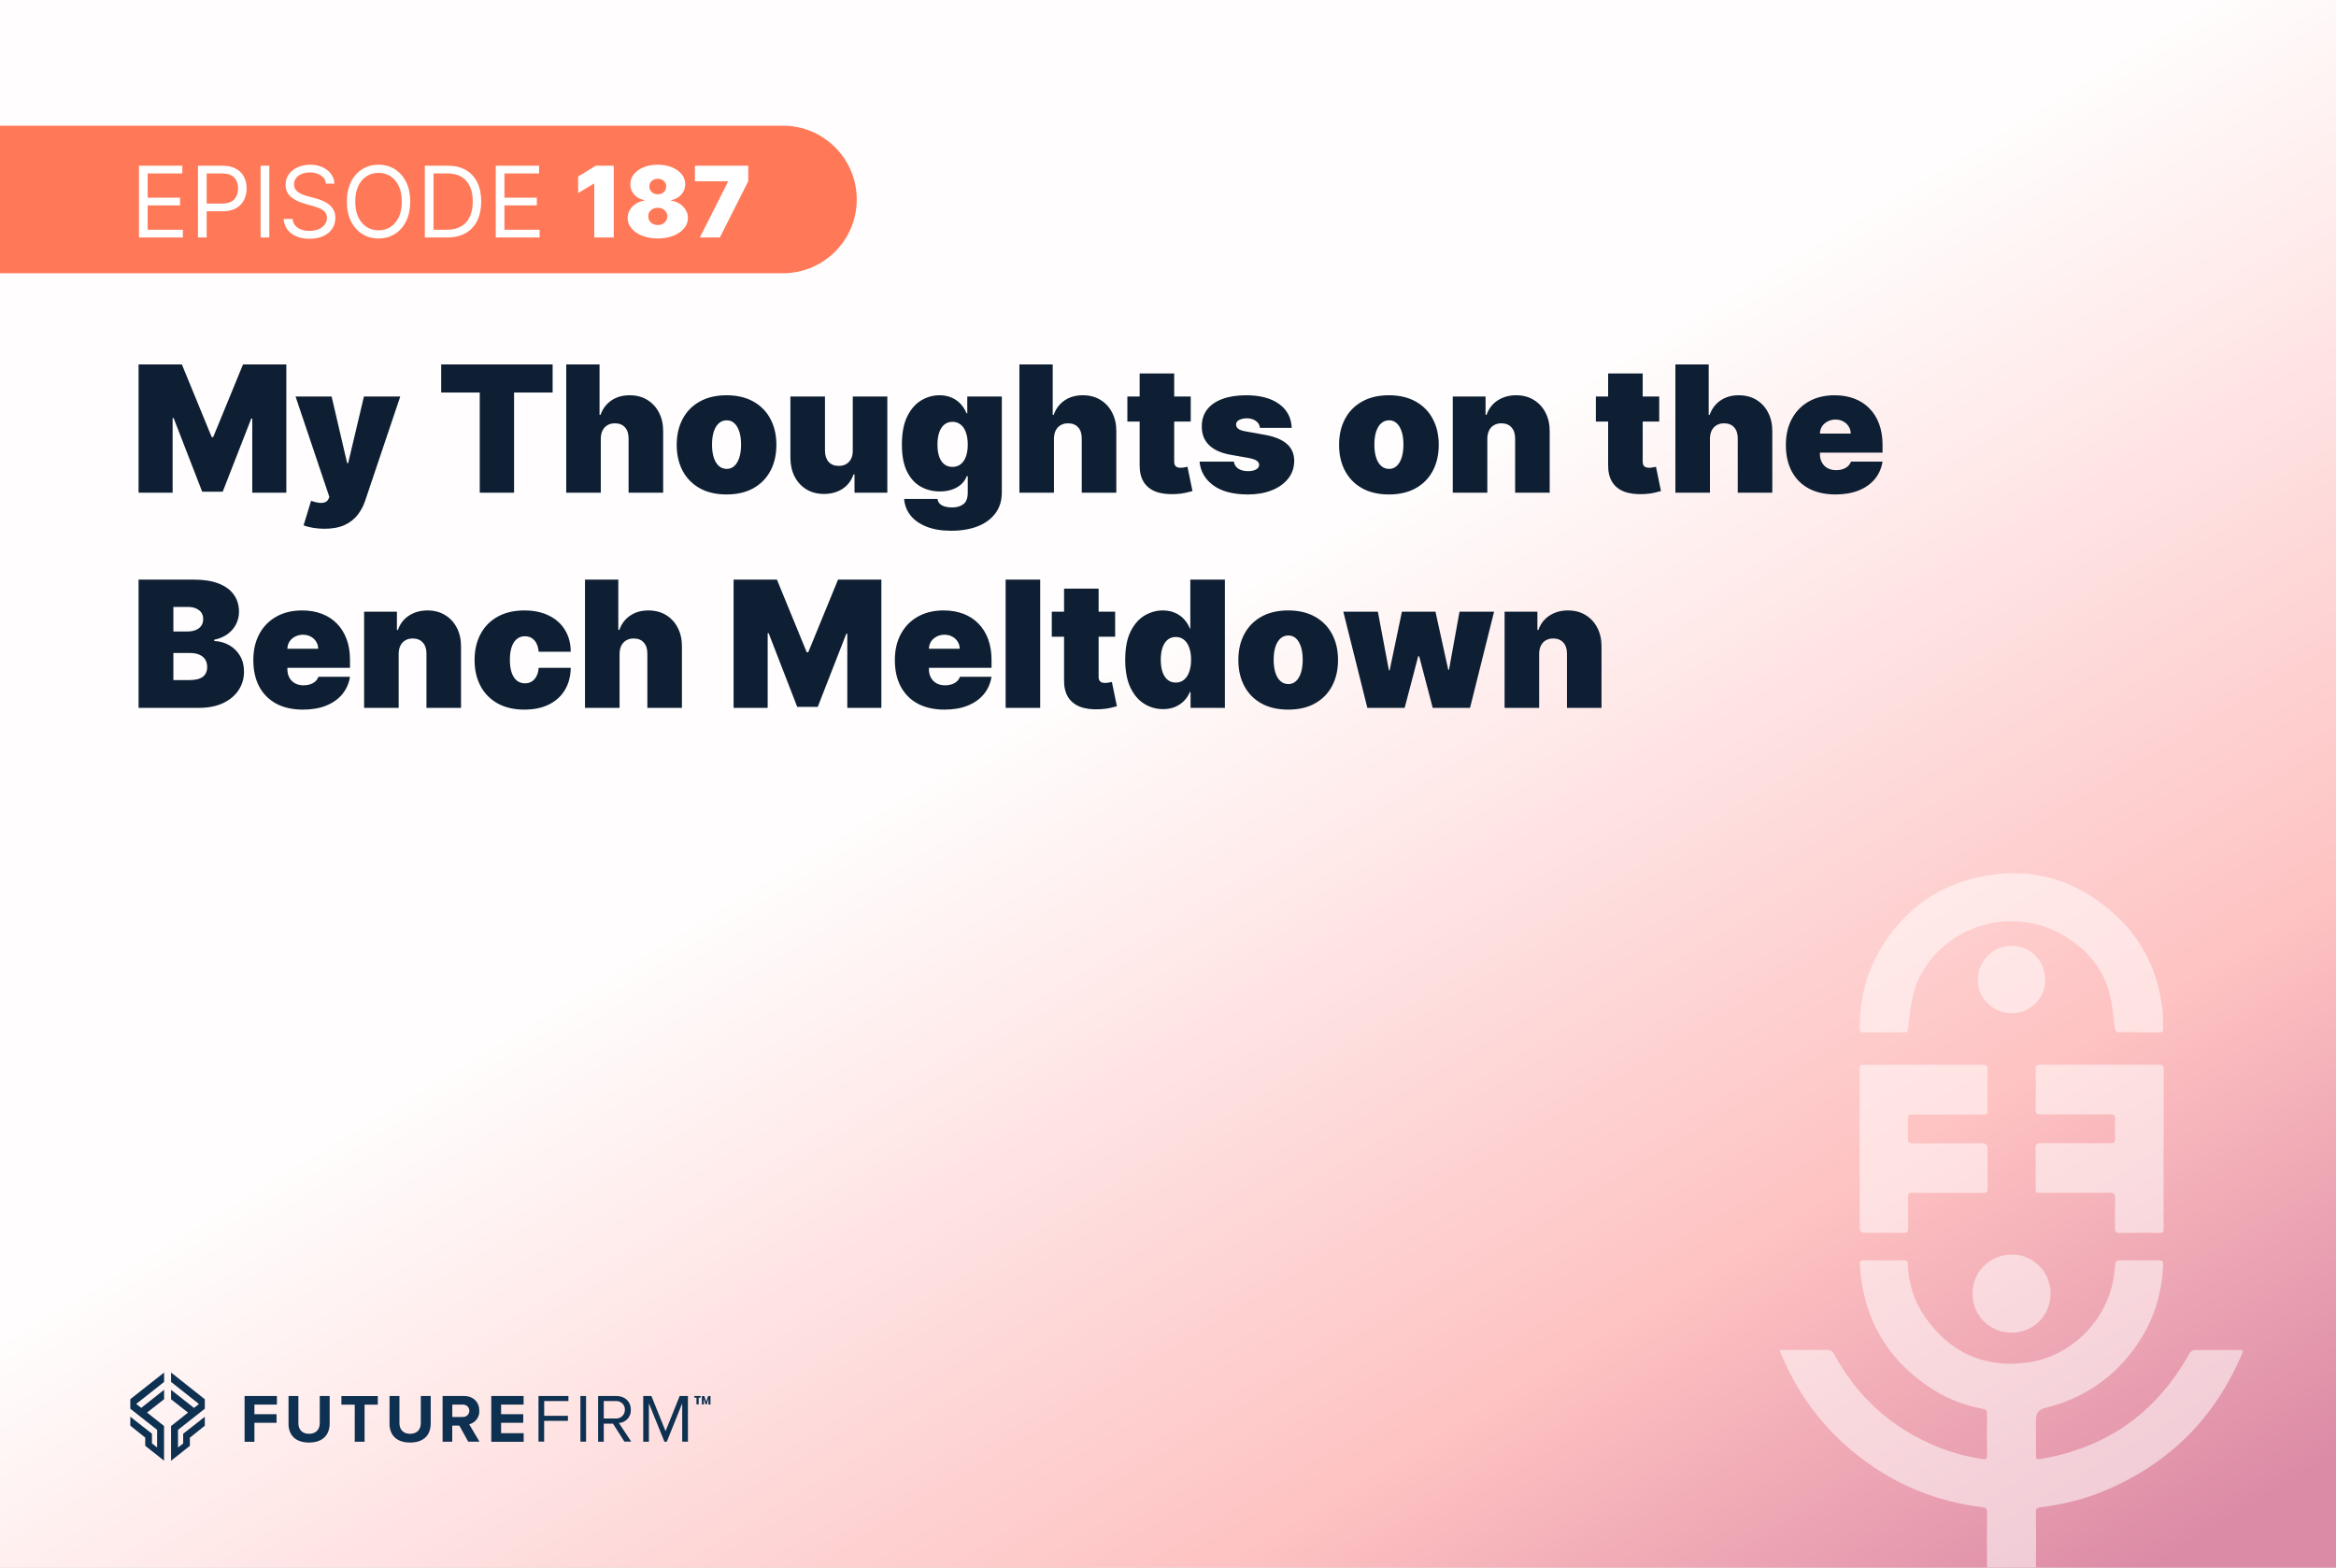 <svg width="380" height="255" viewBox="0 0 380 255" fill="none" xmlns="http://www.w3.org/2000/svg">
<rect x="0" y="0" width="380" height="255" fill="#808080" stroke="none"/>
<g clip-path="url(#clip0_23_2)">
<rect width="380" height="255" fill="white"/>
<rect x="-1.318" y="-0.273" width="382.505" height="255.74" fill="url(#paint0_linear_23_2)"/>
<path d="M-0.631 20.447H127.369C133.989 20.447 139.369 25.827 139.369 32.447C139.369 39.067 133.989 44.447 127.369 44.447H-0.631V20.447Z" fill="#FF7959"/>
<path d="M39.786 234.518V227.078H45.046V228.478H41.386V230.038H44.986V231.438H41.386V234.528H39.786V234.508V234.518ZM46.936 231.538V227.078H48.536V231.488C48.536 232.528 49.146 233.228 50.276 233.228C51.406 233.228 52.016 232.518 52.016 231.488V227.078H53.626V231.538C53.626 233.378 52.536 234.648 50.266 234.648C47.996 234.648 46.926 233.378 46.926 231.538M57.706 234.518V228.488H55.536V227.088H61.456V228.488H59.306V234.518H57.706ZM63.366 231.538V227.078H64.976V231.488C64.976 232.528 65.586 233.228 66.716 233.228C67.846 233.228 68.456 232.518 68.456 231.488V227.078H70.066V231.538C70.066 233.378 68.986 234.648 66.716 234.648C64.446 234.648 63.356 233.388 63.356 231.538M76.176 234.518L74.716 231.888H73.566V234.518H71.996V227.078H75.466C77.016 227.078 77.966 228.098 77.966 229.478C78.026 230.518 77.326 231.438 76.326 231.678L77.996 234.508H76.186L76.176 234.518ZM76.346 229.468C76.346 228.918 75.886 228.468 75.336 228.478C75.306 228.478 75.276 228.478 75.246 228.478H73.576V230.488H75.246C75.796 230.538 76.286 230.128 76.346 229.578C76.346 229.538 76.346 229.508 76.346 229.468ZM79.916 234.518V227.078H85.176V228.478H81.516V230.038H85.116V231.438H81.516V233.128H85.186V234.528H79.926V234.508L79.916 234.518ZM87.596 234.518V227.078H92.466V227.898H88.526V230.298H92.386V231.118H88.516V234.498H87.596V234.518ZM94.416 227.078H95.336V234.508H94.416V227.078ZM101.586 234.518L99.716 231.578H98.216V234.518H97.296V227.078H100.276C101.636 227.078 102.616 227.948 102.616 229.318C102.676 230.448 101.806 231.408 100.676 231.468L102.686 234.498H101.606V234.518H101.586ZM101.656 229.318C101.676 228.548 101.066 227.918 100.296 227.898C100.246 227.898 100.206 227.898 100.156 227.898H98.216V230.738H100.156C100.926 230.788 101.596 230.208 101.646 229.428C101.646 229.388 101.646 229.338 101.646 229.298L101.656 229.318ZM110.976 234.518V228.268L108.466 234.518H108.086L105.556 228.268V234.518H104.636V227.078H105.966L108.266 232.798L110.566 227.078H111.906V234.508H110.976V234.518Z" fill="#0E3051"/>
<path d="M23.926 229.768L26.696 227.598V226.068L22.976 229.008L22.156 228.368L26.696 224.788V223.258L21.196 227.598V229.148L25.556 232.578V235.448L24.716 234.788V233.208L21.196 230.448V231.898L23.626 233.848V235.178L26.686 237.598V231.958L23.916 229.768H23.926ZM27.826 223.258V224.788L32.366 228.378L31.556 229.018L27.826 226.078V227.608L30.586 229.778L27.826 231.968V237.608L30.886 235.188V233.858L33.316 231.908V230.458L29.796 233.218V234.798L28.956 235.458V232.588L33.316 229.148V227.608L27.826 223.258Z" fill="#0E3051"/>
<path d="M115.236 227.558L114.956 228.448H114.776L114.496 227.558V228.458H114.176V227.088H114.576L114.876 228.018L115.196 227.088H115.576V228.468H115.246V227.568L115.236 227.558ZM113.986 227.348H113.656V228.438H113.296V227.348H112.946V227.078H113.976V227.348H113.986Z" fill="#0E3051"/>
<g style="mix-blend-mode:overlay" opacity="0.53">
<path d="M364.881 219.666C364.811 219.906 364.761 220.116 364.671 220.316C360.211 230.756 352.751 238.166 342.271 242.526C338.921 243.926 335.411 244.746 331.821 245.196C331.331 245.256 331.191 245.446 331.191 245.906C331.211 248.986 331.211 252.076 331.191 255.166H323.231C323.211 252.096 323.221 249.026 323.231 245.956C323.241 245.426 323.071 245.246 322.541 245.176C315.591 244.336 309.251 241.906 303.571 237.786C297.351 233.276 292.751 227.456 289.771 220.356C289.691 220.156 289.631 219.936 289.511 219.586H290.621C292.821 219.586 295.021 219.606 297.221 219.576C297.771 219.566 298.061 219.746 298.331 220.236C302.161 227.306 307.811 232.366 315.261 235.386C317.621 236.336 320.061 236.956 322.571 237.346C323.031 237.416 323.231 237.296 323.231 236.816C323.221 234.486 323.211 232.166 323.231 229.846C323.241 229.216 322.801 229.226 322.411 229.146C319.621 228.596 316.981 227.616 314.571 226.106C307.821 221.856 303.781 215.826 302.731 207.876C302.631 207.136 302.621 206.386 302.541 205.646C302.481 205.136 302.711 205.006 303.181 205.006C305.341 205.026 307.491 205.026 309.651 205.006C310.151 205.006 310.331 205.166 310.351 205.676C310.461 208.716 311.311 211.546 313.021 214.046C317.041 219.916 322.631 222.556 329.711 221.646C336.451 220.776 342.141 215.446 343.631 208.836C343.861 207.806 343.991 206.746 344.071 205.696C344.121 205.156 344.311 204.996 344.831 205.006C346.951 205.026 349.061 205.026 351.181 205.006C351.741 204.996 351.891 205.196 351.871 205.726C351.701 210.786 350.131 215.366 347.131 219.446C343.501 224.376 338.681 227.546 332.731 229.006C332.711 229.016 332.691 229.016 332.671 229.026C331.685 229.26 331.191 229.89 331.191 230.916V236.636C331.201 237.386 331.251 237.436 331.981 237.316C342.811 235.486 350.841 229.716 356.181 220.136C356.311 219.896 356.661 219.616 356.901 219.616C359.431 219.576 361.961 219.586 364.491 219.596C364.591 219.596 364.691 219.626 364.871 219.666H364.881Z" fill="white"/>
<path d="M347.971 167.906C346.931 167.906 345.901 167.876 344.861 167.916C344.291 167.936 344.071 167.746 344.001 167.166C343.811 165.476 343.651 163.776 343.281 162.126C342.291 157.666 339.551 154.446 335.711 152.176C327.361 147.236 316.451 150.476 312.181 159.086C311.381 160.706 311.021 162.446 310.781 164.226C310.641 165.256 310.501 166.276 310.401 167.316C310.361 167.746 310.211 167.936 309.751 167.926C307.531 167.906 305.311 167.916 303.091 167.926C302.651 167.926 302.531 167.756 302.531 167.336C302.471 162.236 303.771 157.536 306.591 153.276C309.971 148.166 314.591 144.626 320.491 143.026C329.001 140.716 336.741 142.466 343.441 148.226C348.361 152.446 351.061 157.906 351.781 164.346C351.891 165.356 351.841 166.376 351.881 167.396C351.901 167.806 351.721 167.946 351.321 167.936C350.201 167.916 349.081 167.936 347.961 167.936L347.971 167.906Z" fill="white"/>
<path d="M351.951 186.866C351.951 191.136 351.951 195.406 351.951 199.686C351.951 200.536 351.951 200.536 351.091 200.536C349.001 200.536 346.901 200.516 344.811 200.546C344.191 200.556 344.031 200.336 344.041 199.756C344.071 198.096 344.031 196.436 344.061 194.776C344.071 194.206 343.881 194.026 343.311 194.026C339.541 194.046 335.761 194.036 331.991 194.036C331.141 194.036 331.141 194.036 331.141 193.166C331.141 191.026 331.161 188.896 331.131 186.756C331.131 186.136 331.301 185.936 331.941 185.936C335.711 185.966 339.491 185.936 343.261 185.956C343.881 185.956 344.101 185.776 344.071 185.146C344.021 184.116 344.031 183.076 344.071 182.036C344.101 181.416 343.861 181.266 343.281 181.266C339.511 181.286 335.731 181.266 331.961 181.286C331.341 181.286 331.131 181.126 331.141 180.486C331.181 178.286 331.171 176.086 331.141 173.896C331.141 173.346 331.321 173.186 331.861 173.186C338.331 173.196 344.801 173.196 351.271 173.186C351.841 173.186 351.971 173.396 351.971 173.916C351.961 178.226 351.971 182.546 351.971 186.856L351.951 186.866Z" fill="white"/>
<path d="M302.501 186.846C302.501 182.576 302.501 178.306 302.501 174.026C302.501 173.206 302.501 173.206 303.331 173.206C309.741 173.206 316.141 173.206 322.551 173.196C323.161 173.196 323.331 173.396 323.321 173.986C323.291 176.146 323.311 178.296 323.311 180.456C323.311 181.296 323.311 181.296 322.491 181.296C318.741 181.296 314.991 181.296 311.231 181.296C310.381 181.296 310.381 181.296 310.381 182.166C310.381 183.186 310.411 184.196 310.381 185.216C310.361 185.826 310.591 185.986 311.181 185.986C314.931 185.966 318.691 185.966 322.441 185.966C323.028 185.966 323.321 186.266 323.321 186.866C323.321 189.006 323.301 191.136 323.331 193.276C323.331 193.876 323.161 194.066 322.561 194.056C318.791 194.036 315.011 194.046 311.241 194.046C310.401 194.046 310.401 194.046 310.401 194.866C310.401 196.526 310.381 198.186 310.411 199.846C310.421 200.406 310.231 200.556 309.691 200.546C307.581 200.516 305.461 200.546 303.351 200.536C302.798 200.536 302.521 200.266 302.521 199.726C302.521 195.436 302.521 191.146 302.521 186.846H302.501Z" fill="white"/>
<path d="M333.571 210.416C333.571 213.966 330.781 216.766 327.231 216.776C323.671 216.776 320.871 213.986 320.871 210.436C320.871 206.846 323.681 204.076 327.341 204.066C330.761 204.066 333.571 206.926 333.571 210.416Z" fill="white"/>
<path d="M332.711 159.296C332.781 162.246 330.371 164.756 327.401 164.826C324.361 164.896 321.801 162.526 321.741 159.576C321.671 156.426 324.021 153.926 327.121 153.846C330.171 153.776 332.641 156.176 332.711 159.286V159.296Z" fill="white"/>
</g>
<path d="M22.61 38.63V26.956H29.656V28.21H24.024V32.154H29.291V33.409H24.024V37.376H29.747V38.63H22.61ZM32.204 38.63V26.956H36.149C37.065 26.956 37.814 27.121 38.395 27.451C38.98 27.778 39.414 28.221 39.695 28.78C39.976 29.338 40.117 29.962 40.117 30.649C40.117 31.337 39.976 31.962 39.695 32.525C39.417 33.087 38.988 33.536 38.407 33.87C37.825 34.201 37.08 34.366 36.172 34.366H33.344V33.112H36.126C36.753 33.112 37.257 33.004 37.637 32.787C38.017 32.571 38.292 32.278 38.464 31.909C38.638 31.537 38.726 31.117 38.726 30.649C38.726 30.182 38.638 29.764 38.464 29.395C38.292 29.027 38.015 28.738 37.631 28.529C37.247 28.316 36.738 28.21 36.103 28.21H33.618V38.63H32.204ZM43.808 26.956V38.63H42.394V26.956H43.808ZM53.027 29.874C52.959 29.297 52.681 28.848 52.195 28.529C51.708 28.21 51.112 28.05 50.405 28.05C49.888 28.05 49.436 28.134 49.048 28.301C48.664 28.468 48.364 28.698 48.147 28.991C47.935 29.283 47.828 29.616 47.828 29.988C47.828 30.3 47.902 30.568 48.05 30.792C48.203 31.012 48.396 31.197 48.632 31.345C48.868 31.489 49.115 31.609 49.373 31.704C49.632 31.795 49.869 31.869 50.086 31.926L51.271 32.246C51.575 32.325 51.914 32.436 52.286 32.576C52.662 32.717 53.021 32.909 53.364 33.152C53.709 33.392 53.994 33.699 54.219 34.076C54.443 34.452 54.555 34.914 54.555 35.461C54.555 36.092 54.39 36.662 54.059 37.171C53.732 37.68 53.253 38.085 52.622 38.385C51.995 38.685 51.233 38.836 50.337 38.836C49.5 38.836 48.776 38.701 48.164 38.431C47.556 38.161 47.078 37.785 46.728 37.302C46.382 36.819 46.186 36.259 46.141 35.62H47.6C47.638 36.061 47.786 36.426 48.045 36.715C48.307 37 48.638 37.213 49.037 37.353C49.44 37.49 49.873 37.559 50.337 37.559C50.876 37.559 51.361 37.471 51.79 37.296C52.22 37.118 52.56 36.871 52.81 36.555C53.061 36.236 53.187 35.864 53.187 35.438C53.187 35.05 53.078 34.735 52.862 34.492C52.645 34.248 52.36 34.051 52.007 33.899C51.653 33.747 51.271 33.614 50.861 33.5L49.424 33.089C48.512 32.827 47.79 32.453 47.258 31.966C46.726 31.48 46.46 30.843 46.46 30.057C46.46 29.403 46.637 28.833 46.99 28.346C47.347 27.856 47.826 27.476 48.427 27.206C49.031 26.933 49.706 26.796 50.45 26.796C51.203 26.796 51.872 26.931 52.457 27.201C53.042 27.467 53.506 27.831 53.848 28.295C54.194 28.759 54.376 29.285 54.395 29.874H53.027ZM66.73 32.793C66.73 34.024 66.508 35.088 66.063 35.985C65.618 36.882 65.008 37.574 64.233 38.06C63.458 38.547 62.572 38.79 61.577 38.79C60.581 38.79 59.696 38.547 58.92 38.06C58.145 37.574 57.535 36.882 57.09 35.985C56.646 35.088 56.423 34.024 56.423 32.793C56.423 31.562 56.646 30.497 57.09 29.601C57.535 28.704 58.145 28.012 58.92 27.526C59.696 27.039 60.581 26.796 61.577 26.796C62.572 26.796 63.458 27.039 64.233 27.526C65.008 28.012 65.618 28.704 66.063 29.601C66.508 30.497 66.73 31.562 66.73 32.793ZM65.362 32.793C65.362 31.782 65.193 30.929 64.855 30.233C64.52 29.538 64.066 29.012 63.492 28.654C62.922 28.297 62.283 28.118 61.577 28.118C60.87 28.118 60.229 28.297 59.656 28.654C59.086 29.012 58.631 29.538 58.293 30.233C57.959 30.929 57.791 31.782 57.791 32.793C57.791 33.804 57.959 34.657 58.293 35.352C58.631 36.048 59.086 36.574 59.656 36.932C60.229 37.289 60.87 37.467 61.577 37.467C62.283 37.467 62.922 37.289 63.492 36.932C64.066 36.574 64.52 36.048 64.855 35.352C65.193 34.657 65.362 33.804 65.362 32.793ZM72.71 38.63H69.107V26.956H72.87C74.002 26.956 74.971 27.189 75.777 27.657C76.583 28.12 77.2 28.787 77.63 29.658C78.059 30.524 78.274 31.562 78.274 32.77C78.274 33.986 78.057 35.033 77.624 35.911C77.191 36.785 76.56 37.458 75.731 37.929C74.903 38.397 73.896 38.63 72.71 38.63ZM70.521 37.376H72.619C73.584 37.376 74.384 37.19 75.019 36.818C75.653 36.445 76.127 35.915 76.438 35.227C76.75 34.539 76.906 33.72 76.906 32.77C76.906 31.828 76.752 31.016 76.444 30.336C76.136 29.652 75.676 29.127 75.064 28.763C74.453 28.394 73.691 28.21 72.778 28.21H70.521V37.376ZM80.645 38.63V26.956H87.691V28.21H82.059V32.154H87.326V33.409H82.059V37.376H87.782V38.63H80.645ZM99.839 26.956V38.63H96.67V29.874H96.601L94.047 31.402V28.711L96.921 26.956H99.839ZM107.002 38.79C106.06 38.79 105.218 38.644 104.477 38.351C103.739 38.058 103.158 37.661 102.732 37.16C102.31 36.658 102.1 36.092 102.1 35.461C102.1 34.978 102.219 34.537 102.459 34.138C102.702 33.739 103.029 33.409 103.439 33.146C103.85 32.88 104.308 32.709 104.813 32.633V32.542C104.148 32.428 103.601 32.134 103.171 31.659C102.746 31.18 102.533 30.615 102.533 29.965C102.533 29.354 102.727 28.81 103.114 28.335C103.502 27.856 104.032 27.48 104.705 27.206C105.377 26.933 106.143 26.796 107.002 26.796C107.861 26.796 108.627 26.935 109.299 27.212C109.972 27.486 110.502 27.862 110.89 28.341C111.278 28.816 111.471 29.357 111.471 29.965C111.471 30.619 111.255 31.183 110.822 31.659C110.388 32.134 109.845 32.428 109.191 32.542V32.633C109.693 32.709 110.149 32.88 110.559 33.146C110.97 33.409 111.297 33.739 111.54 34.138C111.783 34.537 111.905 34.978 111.905 35.461C111.905 36.092 111.692 36.658 111.266 37.16C110.844 37.661 110.263 38.058 109.522 38.351C108.784 38.644 107.945 38.79 107.002 38.79ZM107.002 36.601C107.302 36.601 107.568 36.54 107.8 36.419C108.032 36.297 108.214 36.13 108.347 35.917C108.484 35.7 108.553 35.457 108.553 35.187C108.553 34.917 108.484 34.678 108.347 34.469C108.214 34.26 108.032 34.096 107.8 33.979C107.568 33.857 107.302 33.796 107.002 33.796C106.706 33.796 106.44 33.857 106.204 33.979C105.972 34.096 105.788 34.26 105.651 34.469C105.518 34.678 105.452 34.917 105.452 35.187C105.452 35.457 105.518 35.698 105.651 35.911C105.788 36.124 105.972 36.293 106.204 36.419C106.44 36.54 106.706 36.601 107.002 36.601ZM107.002 31.607C107.268 31.607 107.504 31.552 107.709 31.442C107.914 31.332 108.076 31.18 108.194 30.986C108.311 30.792 108.37 30.573 108.37 30.33C108.37 30.087 108.311 29.872 108.194 29.686C108.076 29.496 107.914 29.348 107.709 29.241C107.504 29.131 107.268 29.076 107.002 29.076C106.74 29.076 106.504 29.131 106.295 29.241C106.09 29.348 105.928 29.496 105.811 29.686C105.693 29.872 105.634 30.087 105.634 30.33C105.634 30.573 105.693 30.792 105.811 30.986C105.928 31.176 106.09 31.328 106.295 31.442C106.504 31.552 106.74 31.607 107.002 31.607ZM113.844 38.63L118.428 29.555V29.487H113.046V26.956H121.711V29.487L117.105 38.63H113.844Z" fill="white"/>
<path d="M22.541 59.285H29.588L34.437 71.099H34.681L39.529 59.285H46.577V80.143H41.036V68.084H40.873L36.229 79.98H32.888L28.244 68.003H28.081V80.143H22.541V59.285ZM52.764 86.009C52.119 86.009 51.504 85.958 50.92 85.856C50.337 85.761 49.824 85.629 49.383 85.459L50.605 81.467C51.066 81.63 51.487 81.735 51.868 81.783C52.255 81.83 52.584 81.803 52.856 81.701C53.134 81.599 53.334 81.406 53.456 81.121L53.579 80.835L48.079 64.499H53.945L56.471 75.336H56.634L59.201 64.499H65.108L59.404 81.447C59.119 82.309 58.705 83.083 58.162 83.769C57.625 84.461 56.919 85.008 56.043 85.408C55.167 85.809 54.074 86.009 52.764 86.009ZM71.769 63.847V59.285H89.897V63.847H83.624V80.143H78.042V63.847H71.769ZM97.732 71.343V80.143H92.11V59.285H97.528V67.473H97.691C98.044 66.475 98.632 65.698 99.453 65.141C100.275 64.577 101.263 64.295 102.417 64.295C103.524 64.295 104.485 64.547 105.299 65.049C106.121 65.552 106.756 66.244 107.204 67.127C107.659 68.01 107.883 69.021 107.876 70.162V80.143H102.254V71.343C102.261 70.569 102.067 69.962 101.674 69.52C101.287 69.079 100.733 68.858 100.013 68.858C99.559 68.858 99.158 68.96 98.812 69.164C98.472 69.361 98.207 69.646 98.017 70.019C97.834 70.386 97.739 70.827 97.732 71.343ZM118.188 80.428C116.491 80.428 115.038 80.092 113.829 79.42C112.621 78.741 111.694 77.797 111.049 76.588C110.404 75.373 110.081 73.964 110.081 72.362C110.081 70.759 110.404 69.354 111.049 68.145C111.694 66.93 112.621 65.986 113.829 65.314C115.038 64.635 116.491 64.295 118.188 64.295C119.886 64.295 121.339 64.635 122.547 65.314C123.756 65.986 124.683 66.93 125.328 68.145C125.973 69.354 126.295 70.759 126.295 72.362C126.295 73.964 125.973 75.373 125.328 76.588C124.683 77.797 123.756 78.741 122.547 79.42C121.339 80.092 119.886 80.428 118.188 80.428ZM118.229 76.273C118.704 76.273 119.115 76.113 119.461 75.794C119.808 75.475 120.076 75.02 120.266 74.429C120.456 73.838 120.551 73.136 120.551 72.321C120.551 71.499 120.456 70.797 120.266 70.213C120.076 69.622 119.808 69.167 119.461 68.848C119.115 68.529 118.704 68.369 118.229 68.369C117.726 68.369 117.295 68.529 116.935 68.848C116.576 69.167 116.301 69.622 116.11 70.213C115.92 70.797 115.825 71.499 115.825 72.321C115.825 73.136 115.92 73.838 116.11 74.429C116.301 75.02 116.576 75.475 116.935 75.794C117.295 76.113 117.726 76.273 118.229 76.273ZM138.721 73.299V64.499H144.343V80.143H139.006V77.169H138.843C138.503 78.167 137.909 78.948 137.06 79.511C136.212 80.068 135.203 80.347 134.036 80.347C132.942 80.347 131.985 80.095 131.164 79.593C130.349 79.091 129.714 78.398 129.259 77.515C128.811 76.632 128.583 75.621 128.577 74.48V64.499H134.199V73.299C134.205 74.073 134.402 74.68 134.789 75.122C135.183 75.563 135.733 75.784 136.439 75.784C136.908 75.784 137.312 75.685 137.651 75.489C137.997 75.285 138.262 75 138.446 74.633C138.636 74.26 138.727 73.815 138.721 73.299ZM154.739 86.335C153.17 86.335 151.826 86.111 150.706 85.663C149.592 85.222 148.726 84.611 148.108 83.83C147.497 83.056 147.154 82.166 147.08 81.161H152.498C152.552 81.494 152.688 81.762 152.905 81.966C153.123 82.17 153.401 82.316 153.741 82.404C154.087 82.499 154.474 82.546 154.902 82.546C155.628 82.546 156.229 82.37 156.704 82.017C157.186 81.664 157.427 81.026 157.427 80.102V77.454H157.264C157.061 77.984 156.748 78.435 156.327 78.809C155.907 79.175 155.401 79.457 154.81 79.654C154.219 79.844 153.571 79.939 152.865 79.939C151.751 79.939 150.726 79.681 149.789 79.165C148.859 78.649 148.112 77.831 147.548 76.711C146.991 75.59 146.713 74.127 146.713 72.321C146.713 70.433 147.005 68.899 147.589 67.718C148.18 66.536 148.94 65.67 149.87 65.12C150.807 64.57 151.792 64.295 152.824 64.295C153.598 64.295 154.277 64.431 154.861 64.703C155.445 64.968 155.934 65.324 156.327 65.772C156.721 66.213 157.02 66.699 157.224 67.229H157.346V64.499H162.968V80.102C162.968 81.426 162.625 82.55 161.939 83.473C161.26 84.403 160.303 85.113 159.067 85.602C157.831 86.091 156.389 86.335 154.739 86.335ZM154.942 75.947C155.458 75.947 155.9 75.804 156.266 75.519C156.64 75.227 156.925 74.813 157.122 74.276C157.326 73.733 157.427 73.082 157.427 72.321C157.427 71.547 157.326 70.885 157.122 70.335C156.925 69.778 156.64 69.354 156.266 69.062C155.9 68.763 155.458 68.614 154.942 68.614C154.426 68.614 153.985 68.763 153.618 69.062C153.258 69.354 152.98 69.778 152.783 70.335C152.593 70.885 152.498 71.547 152.498 72.321C152.498 73.095 152.593 73.754 152.783 74.297C152.98 74.833 153.258 75.244 153.618 75.529C153.985 75.808 154.426 75.947 154.942 75.947ZM171.449 71.343V80.143H165.827V59.285H171.246V67.473H171.409C171.762 66.475 172.349 65.698 173.171 65.141C173.992 64.577 174.98 64.295 176.134 64.295C177.241 64.295 178.202 64.547 179.017 65.049C179.838 65.552 180.473 66.244 180.921 67.127C181.376 68.01 181.6 69.021 181.593 70.162V80.143H175.971V71.343C175.978 70.569 175.785 69.962 175.391 69.52C175.004 69.079 174.45 68.858 173.731 68.858C173.276 68.858 172.875 68.96 172.529 69.164C172.189 69.361 171.925 69.646 171.734 70.019C171.551 70.386 171.456 70.827 171.449 71.343ZM193.698 64.499V68.573H183.391V64.499H193.698ZM185.387 60.751H191.009V75.112C191.009 75.329 191.046 75.512 191.121 75.662C191.196 75.804 191.311 75.913 191.467 75.987C191.624 76.055 191.824 76.089 192.068 76.089C192.238 76.089 192.435 76.069 192.659 76.028C192.89 75.987 193.06 75.954 193.168 75.926L193.983 79.878C193.732 79.953 193.372 80.044 192.903 80.153C192.442 80.262 191.892 80.333 191.254 80.367C189.963 80.435 188.88 80.302 188.005 79.97C187.129 79.63 186.47 79.097 186.029 78.371C185.587 77.644 185.374 76.734 185.387 75.641V60.751ZM210.123 69.591H204.949C204.922 69.272 204.81 68.997 204.613 68.766C204.416 68.536 204.162 68.359 203.85 68.237C203.544 68.108 203.204 68.043 202.831 68.043C202.349 68.043 201.935 68.132 201.589 68.308C201.242 68.485 201.072 68.736 201.079 69.062C201.072 69.293 201.171 69.507 201.375 69.704C201.585 69.9 201.989 70.053 202.587 70.162L205.764 70.732C207.367 71.024 208.558 71.516 209.339 72.209C210.127 72.895 210.524 73.815 210.531 74.969C210.524 76.083 210.191 77.05 209.533 77.872C208.881 78.686 207.988 79.318 206.854 79.766C205.727 80.207 204.44 80.428 202.994 80.428C200.604 80.428 198.733 79.939 197.382 78.962C196.038 77.984 195.288 76.694 195.131 75.091H200.713C200.787 75.587 201.032 75.971 201.446 76.242C201.867 76.507 202.396 76.639 203.035 76.639C203.551 76.639 203.975 76.551 204.308 76.374C204.647 76.198 204.82 75.947 204.827 75.621C204.82 75.322 204.671 75.085 204.379 74.908C204.094 74.731 203.646 74.589 203.035 74.48L200.264 73.991C198.669 73.713 197.474 73.183 196.679 72.403C195.885 71.622 195.491 70.617 195.498 69.388C195.491 68.301 195.776 67.381 196.354 66.628C196.937 65.867 197.769 65.29 198.849 64.896C199.935 64.496 201.222 64.295 202.709 64.295C204.97 64.295 206.752 64.764 208.056 65.701C209.366 66.638 210.055 67.935 210.123 69.591ZM225.935 80.428C224.238 80.428 222.785 80.092 221.576 79.42C220.367 78.741 219.441 77.797 218.796 76.588C218.151 75.373 217.828 73.964 217.828 72.362C217.828 70.759 218.151 69.354 218.796 68.145C219.441 66.93 220.367 65.986 221.576 65.314C222.785 64.635 224.238 64.295 225.935 64.295C227.633 64.295 229.086 64.635 230.294 65.314C231.503 65.986 232.43 66.93 233.075 68.145C233.72 69.354 234.042 70.759 234.042 72.362C234.042 73.964 233.72 75.373 233.075 76.588C232.43 77.797 231.503 78.741 230.294 79.42C229.086 80.092 227.633 80.428 225.935 80.428ZM225.976 76.273C226.451 76.273 226.862 76.113 227.208 75.794C227.554 75.475 227.823 75.02 228.013 74.429C228.203 73.838 228.298 73.136 228.298 72.321C228.298 71.499 228.203 70.797 228.013 70.213C227.823 69.622 227.554 69.167 227.208 68.848C226.862 68.529 226.451 68.369 225.976 68.369C225.473 68.369 225.042 68.529 224.682 68.848C224.323 69.167 224.048 69.622 223.857 70.213C223.667 70.797 223.572 71.499 223.572 72.321C223.572 73.136 223.667 73.838 223.857 74.429C224.048 75.02 224.323 75.475 224.682 75.794C225.042 76.113 225.473 76.273 225.976 76.273ZM241.946 71.343V80.143H236.324V64.499H241.66V67.473H241.823C242.163 66.482 242.76 65.704 243.616 65.141C244.478 64.577 245.483 64.295 246.631 64.295C247.737 64.295 248.698 64.55 249.513 65.059C250.334 65.562 250.969 66.254 251.417 67.137C251.872 68.02 252.096 69.028 252.09 70.162V80.143H246.468V71.343C246.474 70.569 246.277 69.962 245.877 69.52C245.483 69.079 244.933 68.858 244.227 68.858C243.765 68.858 243.361 68.96 243.015 69.164C242.675 69.361 242.414 69.646 242.231 70.019C242.047 70.386 241.952 70.827 241.946 71.343ZM269.908 64.499V68.573H259.601V64.499H269.908ZM261.597 60.751H267.219V75.112C267.219 75.329 267.256 75.512 267.331 75.662C267.406 75.804 267.521 75.913 267.677 75.987C267.833 76.055 268.034 76.089 268.278 76.089C268.448 76.089 268.645 76.069 268.869 76.028C269.1 75.987 269.27 75.954 269.378 75.926L270.193 79.878C269.942 79.953 269.582 80.044 269.113 80.153C268.652 80.262 268.102 80.333 267.463 80.367C266.173 80.435 265.09 80.302 264.214 79.97C263.339 79.63 262.68 79.097 262.239 78.371C261.797 77.644 261.583 76.734 261.597 75.641V60.751ZM278.16 71.343V80.143H272.538V59.285H277.956V67.473H278.119C278.472 66.475 279.06 65.698 279.881 65.141C280.703 64.577 281.691 64.295 282.845 64.295C283.952 64.295 284.912 64.547 285.727 65.049C286.549 65.552 287.184 66.244 287.632 67.127C288.087 68.01 288.311 69.021 288.304 70.162V80.143H282.682V71.343C282.689 70.569 282.495 69.962 282.101 69.52C281.714 69.079 281.161 68.858 280.441 68.858C279.986 68.858 279.586 68.96 279.24 69.164C278.9 69.361 278.635 69.646 278.445 70.019C278.262 70.386 278.167 70.827 278.16 71.343ZM298.575 80.428C296.905 80.428 295.466 80.109 294.257 79.471C293.055 78.826 292.128 77.902 291.477 76.7C290.831 75.492 290.509 74.046 290.509 72.362C290.509 70.746 290.835 69.334 291.487 68.125C292.139 66.916 293.059 65.976 294.247 65.304C295.435 64.632 296.837 64.295 298.453 64.295C299.634 64.295 300.704 64.479 301.661 64.845C302.619 65.212 303.437 65.745 304.116 66.444C304.795 67.137 305.318 67.979 305.684 68.97C306.051 69.962 306.234 71.079 306.234 72.321V73.625H292.261V70.528H301.06C301.054 70.08 300.938 69.686 300.714 69.347C300.497 69.001 300.201 68.733 299.828 68.543C299.461 68.346 299.044 68.247 298.575 68.247C298.12 68.247 297.703 68.346 297.323 68.543C296.942 68.733 296.637 68.997 296.406 69.337C296.182 69.676 296.063 70.074 296.049 70.528V73.869C296.049 74.371 296.155 74.82 296.365 75.213C296.576 75.607 296.878 75.916 297.272 76.14C297.665 76.364 298.141 76.476 298.697 76.476C299.085 76.476 299.438 76.422 299.757 76.313C300.083 76.205 300.361 76.049 300.592 75.845C300.823 75.634 300.992 75.383 301.101 75.091H306.234C306.058 76.178 305.64 77.121 304.981 77.923C304.323 78.717 303.45 79.335 302.364 79.776C301.284 80.211 300.022 80.428 298.575 80.428ZM22.541 115.143V94.284H31.585C33.173 94.284 34.508 94.498 35.587 94.926C36.674 95.354 37.492 95.958 38.042 96.739C38.599 97.52 38.877 98.44 38.877 99.499C38.877 100.266 38.707 100.966 38.368 101.597C38.035 102.229 37.567 102.758 36.962 103.186C36.358 103.607 35.652 103.899 34.844 104.062V104.266C35.74 104.3 36.555 104.527 37.288 104.948C38.022 105.362 38.605 105.936 39.04 106.669C39.474 107.396 39.692 108.251 39.692 109.236C39.692 110.376 39.393 111.392 38.795 112.281C38.205 113.17 37.363 113.87 36.27 114.379C35.176 114.888 33.873 115.143 32.359 115.143H22.541ZM28.203 110.621H30.851C31.802 110.621 32.515 110.444 32.99 110.091C33.465 109.731 33.703 109.202 33.703 108.502C33.703 108.014 33.591 107.599 33.367 107.26C33.143 106.92 32.824 106.662 32.41 106.486C32.002 106.309 31.51 106.221 30.933 106.221H28.203V110.621ZM28.203 102.717H30.526C31.021 102.717 31.459 102.639 31.839 102.483C32.22 102.327 32.515 102.103 32.725 101.811C32.943 101.512 33.051 101.149 33.051 100.721C33.051 100.076 32.821 99.584 32.359 99.245C31.897 98.898 31.313 98.725 30.607 98.725H28.203V102.717ZM49.276 115.428C47.605 115.428 46.166 115.109 44.957 114.471C43.755 113.826 42.829 112.902 42.177 111.7C41.532 110.492 41.209 109.046 41.209 107.362C41.209 105.746 41.535 104.333 42.187 103.125C42.839 101.916 43.759 100.976 44.947 100.304C46.135 99.632 47.537 99.295 49.153 99.295C50.335 99.295 51.404 99.479 52.362 99.845C53.319 100.212 54.137 100.745 54.816 101.444C55.495 102.137 56.018 102.979 56.385 103.97C56.751 104.962 56.935 106.078 56.935 107.321V108.625H42.961V105.528H51.761C51.754 105.08 51.639 104.687 51.414 104.347C51.197 104.001 50.902 103.733 50.528 103.542C50.162 103.346 49.744 103.247 49.276 103.247C48.821 103.247 48.403 103.346 48.023 103.542C47.643 103.733 47.337 103.997 47.106 104.337C46.882 104.676 46.763 105.074 46.75 105.528V108.869C46.75 109.372 46.855 109.82 47.066 110.213C47.276 110.607 47.578 110.916 47.972 111.14C48.366 111.364 48.841 111.476 49.398 111.476C49.785 111.476 50.138 111.422 50.457 111.313C50.783 111.205 51.061 111.049 51.292 110.845C51.523 110.634 51.693 110.383 51.801 110.091H56.935C56.758 111.178 56.34 112.121 55.682 112.923C55.023 113.717 54.151 114.335 53.064 114.776C51.985 115.211 50.722 115.428 49.276 115.428ZM64.851 106.343V115.143H59.229V99.499H64.566V102.473H64.728C65.068 101.482 65.665 100.704 66.521 100.141C67.383 99.577 68.388 99.295 69.536 99.295C70.642 99.295 71.603 99.55 72.418 100.059C73.24 100.562 73.874 101.254 74.323 102.137C74.777 103.02 75.001 104.028 74.995 105.162V115.143H69.373V106.343C69.379 105.569 69.183 104.962 68.782 104.52C68.388 104.079 67.838 103.858 67.132 103.858C66.67 103.858 66.266 103.96 65.92 104.164C65.581 104.361 65.319 104.646 65.136 105.019C64.953 105.386 64.857 105.827 64.851 106.343ZM85.307 115.428C83.609 115.428 82.156 115.092 80.948 114.42C79.739 113.741 78.812 112.797 78.167 111.588C77.522 110.373 77.2 108.964 77.2 107.362C77.2 105.759 77.522 104.354 78.167 103.145C78.812 101.93 79.739 100.986 80.948 100.314C82.156 99.635 83.609 99.295 85.307 99.295C86.841 99.295 88.169 99.574 89.289 100.131C90.416 100.681 91.289 101.461 91.906 102.473C92.524 103.478 92.837 104.659 92.843 106.017H87.629C87.554 105.196 87.317 104.571 86.916 104.143C86.522 103.709 86.013 103.492 85.388 103.492C84.899 103.492 84.472 103.634 84.105 103.919C83.738 104.198 83.453 104.622 83.249 105.192C83.046 105.756 82.944 106.465 82.944 107.321C82.944 108.177 83.046 108.889 83.249 109.46C83.453 110.023 83.738 110.448 84.105 110.733C84.472 111.011 84.899 111.15 85.388 111.15C85.802 111.15 86.169 111.055 86.488 110.865C86.807 110.668 87.065 110.383 87.262 110.01C87.466 109.63 87.588 109.168 87.629 108.625H92.843C92.823 110.003 92.507 111.205 91.896 112.23C91.285 113.249 90.419 114.036 89.299 114.593C88.186 115.15 86.855 115.428 85.307 115.428ZM100.785 106.343V115.143H95.163V94.284H100.581V102.473H100.744C101.097 101.475 101.685 100.698 102.506 100.141C103.328 99.577 104.316 99.295 105.47 99.295C106.577 99.295 107.537 99.547 108.352 100.049C109.174 100.552 109.809 101.244 110.257 102.127C110.712 103.009 110.936 104.021 110.929 105.162V115.143H105.307V106.343C105.314 105.569 105.12 104.962 104.726 104.52C104.339 104.079 103.786 103.858 103.066 103.858C102.611 103.858 102.211 103.96 101.865 104.164C101.525 104.361 101.26 104.646 101.07 105.019C100.887 105.386 100.792 105.827 100.785 106.343ZM119.336 94.284H126.384L131.232 106.099H131.477L136.325 94.284H143.372V115.143H137.832V103.084H137.669L133.025 114.98H129.684L125.04 103.003H124.877V115.143H119.336V94.284ZM153.634 115.428C151.963 115.428 150.524 115.109 149.315 114.471C148.113 113.826 147.187 112.902 146.535 111.7C145.89 110.492 145.567 109.046 145.567 107.362C145.567 105.746 145.893 104.333 146.545 103.125C147.197 101.916 148.117 100.976 149.305 100.304C150.493 99.632 151.895 99.295 153.511 99.295C154.693 99.295 155.762 99.479 156.72 99.845C157.677 100.212 158.495 100.745 159.174 101.444C159.853 102.137 160.376 102.979 160.743 103.97C161.109 104.962 161.293 106.078 161.293 107.321V108.625H147.319V105.528H156.119C156.112 105.08 155.996 104.687 155.772 104.347C155.555 104.001 155.26 103.733 154.886 103.542C154.52 103.346 154.102 103.247 153.634 103.247C153.179 103.247 152.761 103.346 152.381 103.542C152.001 103.733 151.695 103.997 151.464 104.337C151.24 104.676 151.121 105.074 151.108 105.528V108.869C151.108 109.372 151.213 109.82 151.424 110.213C151.634 110.607 151.936 110.916 152.33 111.14C152.724 111.364 153.199 111.476 153.756 111.476C154.143 111.476 154.496 111.422 154.815 111.313C155.141 111.205 155.419 111.049 155.65 110.845C155.881 110.634 156.051 110.383 156.159 110.091H161.293C161.116 111.178 160.698 112.121 160.04 112.923C159.381 113.717 158.509 114.335 157.422 114.776C156.343 115.211 155.08 115.428 153.634 115.428ZM169.209 94.284V115.143H163.587V94.284H169.209ZM181.402 99.499V103.573H171.095V99.499H181.402ZM173.092 95.751H178.714V110.112C178.714 110.329 178.751 110.512 178.826 110.662C178.9 110.804 179.016 110.913 179.172 110.988C179.328 111.055 179.528 111.089 179.773 111.089C179.943 111.089 180.139 111.069 180.363 111.028C180.594 110.988 180.764 110.954 180.873 110.926L181.687 114.878C181.436 114.953 181.076 115.044 180.608 115.153C180.146 115.262 179.596 115.333 178.958 115.367C177.668 115.435 176.585 115.302 175.709 114.97C174.833 114.63 174.175 114.097 173.733 113.371C173.292 112.644 173.078 111.734 173.092 110.641V95.751ZM189.191 115.347C188.078 115.347 187.052 115.055 186.115 114.471C185.185 113.887 184.438 113.001 183.875 111.812C183.318 110.624 183.04 109.127 183.04 107.321C183.04 105.433 183.331 103.899 183.915 102.717C184.506 101.536 185.267 100.67 186.197 100.12C187.134 99.57 188.118 99.295 189.15 99.295C189.924 99.295 190.603 99.431 191.187 99.703C191.771 99.968 192.26 100.324 192.654 100.772C193.048 101.214 193.346 101.699 193.55 102.229H193.632V94.284H199.254V115.143H193.672V112.576H193.55C193.333 113.106 193.021 113.581 192.613 114.002C192.213 114.416 191.724 114.746 191.147 114.99C190.576 115.228 189.924 115.347 189.191 115.347ZM191.269 111.028C191.785 111.028 192.226 110.879 192.593 110.58C192.966 110.275 193.251 109.847 193.448 109.297C193.652 108.74 193.754 108.081 193.754 107.321C193.754 106.547 193.652 105.885 193.448 105.335C193.251 104.778 192.966 104.354 192.593 104.062C192.226 103.763 191.785 103.614 191.269 103.614C190.753 103.614 190.311 103.763 189.945 104.062C189.585 104.354 189.307 104.778 189.11 105.335C188.92 105.885 188.824 106.547 188.824 107.321C188.824 108.095 188.92 108.76 189.11 109.317C189.307 109.867 189.585 110.292 189.945 110.59C190.311 110.882 190.753 111.028 191.269 111.028ZM209.55 115.428C207.853 115.428 206.4 115.092 205.191 114.42C203.983 113.741 203.056 112.797 202.411 111.588C201.766 110.373 201.443 108.964 201.443 107.362C201.443 105.759 201.766 104.354 202.411 103.145C203.056 101.93 203.983 100.986 205.191 100.314C206.4 99.635 207.853 99.295 209.55 99.295C211.248 99.295 212.701 99.635 213.909 100.314C215.118 100.986 216.045 101.93 216.69 103.145C217.335 104.354 217.657 105.759 217.657 107.362C217.657 108.964 217.335 110.373 216.69 111.588C216.045 112.797 215.118 113.741 213.909 114.42C212.701 115.092 211.248 115.428 209.55 115.428ZM209.591 111.273C210.066 111.273 210.477 111.113 210.824 110.794C211.17 110.475 211.438 110.02 211.628 109.429C211.818 108.839 211.913 108.136 211.913 107.321C211.913 106.499 211.818 105.797 211.628 105.213C211.438 104.622 211.17 104.167 210.824 103.848C210.477 103.529 210.066 103.369 209.591 103.369C209.089 103.369 208.658 103.529 208.298 103.848C207.938 104.167 207.663 104.622 207.473 105.213C207.283 105.797 207.188 106.499 207.188 107.321C207.188 108.136 207.283 108.839 207.473 109.429C207.663 110.02 207.938 110.475 208.298 110.794C208.658 111.113 209.089 111.273 209.591 111.273ZM222.429 115.143L218.518 99.499H224.14L225.933 109.032H226.055L228.051 99.499H233.51L235.588 108.951H235.71L237.421 99.499H243.043L239.132 115.143H233.062L230.862 106.751H230.699L228.499 115.143H222.429ZM250.376 106.343V115.143H244.754V99.499H250.091V102.473H250.254C250.593 101.482 251.191 100.704 252.046 100.141C252.909 99.577 253.913 99.295 255.061 99.295C256.168 99.295 257.128 99.55 257.943 100.059C258.765 100.562 259.4 101.254 259.848 102.137C260.303 103.02 260.527 104.028 260.52 105.162V115.143H254.898V106.343C254.905 105.569 254.708 104.962 254.307 104.52C253.913 104.079 253.363 103.858 252.657 103.858C252.196 103.858 251.792 103.96 251.445 104.164C251.106 104.361 250.844 104.646 250.661 105.019C250.478 105.386 250.383 105.827 250.376 106.343Z" fill="#0E1F33"/>
</g>
<defs>
<linearGradient id="paint0_linear_23_2" x1="242.63" y1="70.7" x2="353.148" y2="253.064" gradientUnits="userSpaceOnUse">
<stop stop-color="#FFFDFD"/>
<stop offset="0.637" stop-color="#FEC2C2"/>
<stop offset="0.802" stop-color="#EFA9B5"/>
<stop offset="1" stop-color="#DC8BA6"/>
</linearGradient>
<clipPath id="clip0_23_2">
<rect width="380" height="255" fill="white"/>
</clipPath>
</defs>
</svg>
